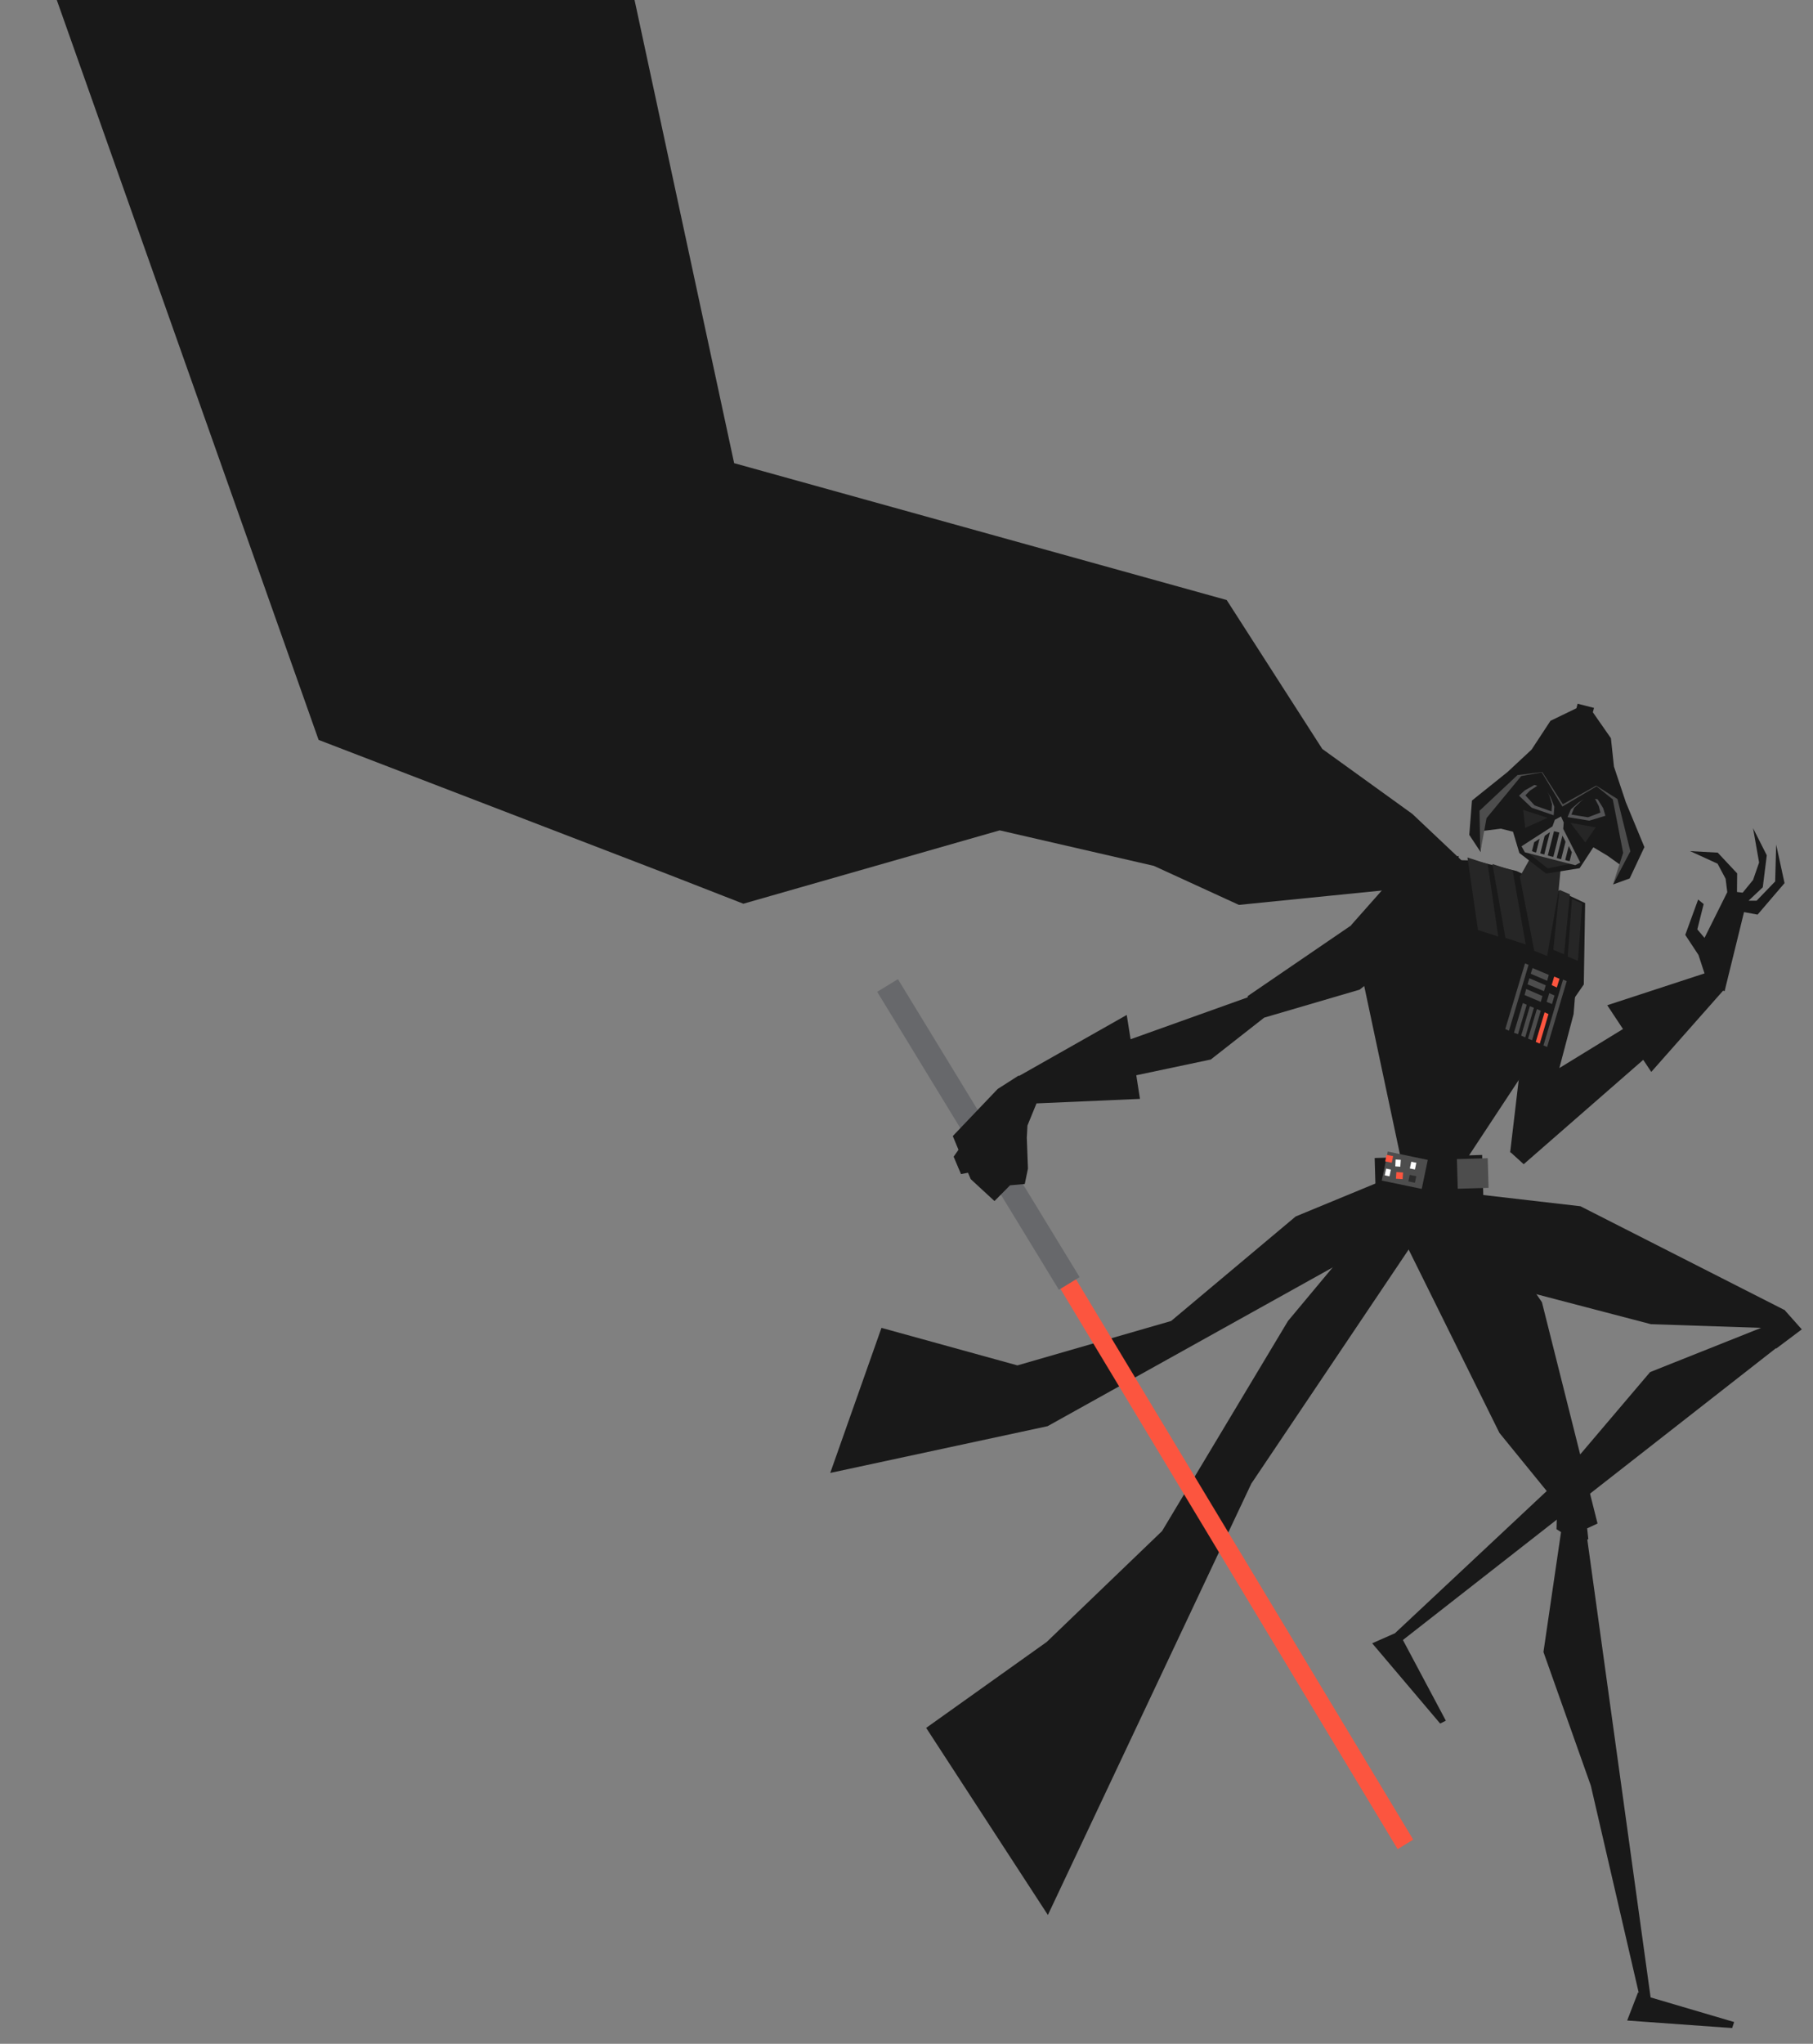 <?xml version="1.0" encoding="utf-8"?>
<!-- Generator: Adobe Illustrator 25.0.0, SVG Export Plug-In . SVG Version: 6.00 Build 0)  -->
<svg version="1.1" id="Layer_2_1_" xmlns="http://www.w3.org/2000/svg" xmlns:xlink="http://www.w3.org/1999/xlink" x="0px" y="0px"
	 viewBox="0 0 1082.9 1220.1" style="enable-background:new 0 0 1082.9 1220.1;" xml:space="preserve">
<rect x="0" y="0" width="1082.9" height="1220.1" fill="#808080" stroke="none"/>
<style type="text/css">
	.st0{fill:#191919;}
	.st1{fill:#BABABA;}
	.st2{fill:#4D4D4D;}
	.st3{fill:#FC553F;}
	.st4{fill:#FFFFFF;}
	.st5{fill:#2B2B2B;}
	.st6{fill:#262626;}
	.st7{fill:#67686B;}
	.st8{fill:#6E6E6E;}
	.st9{fill:#545456;}
</style>
<g>
	<polygon class="st0" points="1065.9,527.2 1060.9,504.2 1060.3,526.2 1049.2,537.7 1044.4,537.7 1052.9,529.7 1055.3,510.6 
		1047.1,494.4 1050.7,514.9 1047.1,525.3 1040.9,532.9 1037.5,532.5 1037.6,521.4 1026,509 1009.5,508.1 1025.9,515.6 1030.7,524.6 
		1031.7,532.6 1018.1,559.9 1013.8,554.8 1017.6,539.7 1014.3,537 1006.6,558.1 1014.5,570.1 1018.1,581.1 960,600.1 969.4,614.3 
		931.4,637.6 939.9,605.4 943.9,556.4 922.4,539.8 919.1,543.4 902,688 902.4,688 910.1,695 981.5,632.7 986.3,639.9 1029.2,591.4 
		1030.1,591.7 1041.7,544.5 1049.8,546 	"/>
	
		<rect x="913.3" y="498.7" transform="matrix(0.739 -0.674 0.674 0.739 -97.925 747.248)" class="st1" width="2.3" height="2.3"/>
	
		<rect x="938.6" y="500.4" transform="matrix(0.739 -0.674 0.674 0.739 -92.458 764.77)" class="st1" width="2.4" height="2.4"/>
	<polygon class="st0" points="843.6,485.9 789.8,447.1 732.7,358.2 438.5,276.5 378.2,-3.8 23.4,-29.7 190.3,441.7 399.4,522.1 
		444,539.5 597.1,495.7 689.2,516.9 740,540.2 841.4,530 895.5,534.9 	"/>
	<polygon class="st0" points="834.9,710 769.3,788.6 694.1,914 625.2,980.2 553.2,1031.5 625.9,1143.2 747.4,885.7 856.6,723.3 	"/>
	<polygon class="st0" points="868.6,687.1 773.9,726.2 699.5,788.6 607.7,815.1 526.5,792.7 495.9,879.3 625.7,851.4 881.6,709 	"/>
	<polygon class="st0" points="842,512.8 880.5,513.7 905.9,520 946.8,539.1 946,587.7 919.5,626 870.5,700.3 854.8,702.3 
		853.2,702.3 838.5,700 807.1,552.2 	"/>
	<path class="st0" d="M838.5,702.4c1.2,0,16.1-0.5,16.1-0.5s13.7-0.4,14.9-0.4l25.4,29.2l-25.2,9.6l-13.5,19.6l-13.4-19.5l-25.7-0.1
		L838.5,702.4z"/>
	
		<rect x="838.2" y="693.7" transform="matrix(1 -2.846766e-02 2.846766e-02 1 -19.576 24.601)" class="st0" width="32" height="12.2"/>
	<polygon class="st0" points="1061,805 1076.2,793.6 1065.7,781.8 1065.4,781.9 1065.4,781.8 944,720.1 856.6,710 847.4,733.5 
		847.7,754.3 986.1,790.5 1051.9,792.7 985.6,819.1 930.8,883.6 833.2,975 819.6,981 860.2,1028.9 863.6,1027.2 838.2,979.5 
		838,979 1060.7,804.9 	"/>
	<polygon class="st0" points="985.9,1192.4 948.1,919.1 948.7,918.8 948,912.4 954.2,909.5 921,777.4 871.3,704.8 847.5,713.4 
		832.1,727.2 895.6,855.4 932.4,900.6 930,900.8 929.7,912.9 932.4,914.6 921.9,986.2 950.2,1066 978.8,1189.6 978.4,1189.4 
		971.9,1206.2 1034.6,1210.7 1035.8,1207.1 	"/>
	<polygon class="st2" points="901.3,615.3 899.1,614.3 910.9,575.1 913,576 	"/>
	<polygon class="st2" points="924.1,625 921.9,624.1 933.6,584.8 935.8,585.7 	"/>
	<polygon class="st2" points="924.1,585.5 914.3,581.3 915.4,577.9 925.1,582 	"/>
	<polygon class="st2" points="922.2,591.7 912.4,587.6 913.5,584 923.3,588.2 	"/>
	<polygon class="st3" points="929.9,589.5 926.8,588.1 928.3,583 931.5,584.3 	"/>
	<polygon class="st2" points="927,599.4 923.8,598.1 925.4,592.9 928.5,594.3 	"/>
	<polygon class="st2" points="920.3,598.1 910.6,594 911.6,590.4 921.3,594.6 	"/>
	<polygon class="st2" points="912.7,620 918,602.4 920.3,603.4 915.1,621 	"/>
	<polygon class="st3" points="917.3,622 922.6,604.3 924.9,605.4 919.7,623 	"/>
	<polygon class="st2" points="908.6,618.2 913.8,600.7 916.2,601.6 911,619.3 	"/>
	<polygon class="st2" points="904.3,616.5 909.6,598.8 911.9,599.8 906.7,617.4 	"/>
	
		<rect x="821.1" y="690.1" transform="matrix(1 -2.846766e-02 2.846766e-02 1 -19.664 24.574)" class="st0" width="64.2" height="25.6"/>
	
		<rect x="870.1" y="691.4" transform="matrix(1 -2.846766e-02 2.846766e-02 1 -19.578 25.316)" class="st2" width="18.4" height="17.7"/>
	
		<rect x="830.2" y="686.5" transform="matrix(0.204 -0.979 0.979 0.204 -16.137 1377.491)" class="st2" width="17.7" height="24.4"/>
	<rect x="827.9" y="690" transform="matrix(0.204 -0.979 0.979 0.204 -17.024 1363.052)" class="st3" width="4" height="4"/>
	
		<rect x="826.9" y="698.6" transform="matrix(0.204 -0.979 0.979 0.204 -25.527 1368.657)" class="st4" width="4.1" height="2.9"/>
	
		<rect x="834" y="699.8" transform="matrix(6.142917e-02 -0.998 0.998 6.142917e-02 84.165 1493.028)" class="st3" width="4" height="4"/>
	<polygon class="st4" points="833.6,692.2 836.7,692.4 836.4,696.5 833.4,696.3 	"/>
	<rect x="841.4" y="701.6" transform="matrix(0.204 -0.979 0.979 0.204 -17.297 1385.876)" class="st5" width="4" height="4"/>
	<rect x="842" y="694.4" transform="matrix(0.204 -0.979 0.979 0.204 -9.486 1380.185)" class="st4" width="4.1" height="3.1"/>
	<polygon class="st6" points="899.2,559.9 911.3,563.8 903.5,519.7 891.4,515.8 	"/>
	<polygon class="st6" points="882.8,555.2 894.9,559.1 888.6,515.8 876.5,511.9 	"/>
	<polygon class="st6" points="936.4,571.1 942.5,573.6 945,539.3 938.9,536.7 	"/>
	<polygon class="st6" points="927.8,567 934.2,569.7 937.7,533.9 931.4,531.2 	"/>
	<polygon class="st6" points="933.8,501.6 921.1,499.6 907.8,523.4 916.4,567.6 924.1,570.7 930.9,532.1 	"/>
	<polygon class="st3" points="844.1,1098.2 834.8,1103.9 544.8,622.3 554.1,616.6 	"/>
	
		<rect x="576.8" y="573.1" transform="matrix(0.854 -0.521 0.521 0.854 -267.226 403.167)" class="st7" width="14.5" height="208.3"/>
	<polygon class="st0" points="866.4,511.9 745.3,594.6 745.2,595.4 675.3,620.4 673,605.9 608.7,642.3 608.4,642.1 595.9,650.1 
		569.1,678.2 572.5,686.4 569.6,690.5 574,700.9 578.2,700.1 579.8,703.9 594,717 603.3,707.6 612.1,706.8 614,697.6 613.3,679.2 
		613.7,671.9 619.1,658.7 680.9,656 678.7,641.9 723.2,632.5 755.1,607.5 812.1,590.8 866.8,547.4 871.3,511 	"/>
	<g>
		<g>
			<path class="st0" d="M971.1,478.9l-7.1-21.3l-1.8-16.9l-10.8-15.5l0.7-2.6l-9.8-2.5l-0.7,2.7l-15.5,7.5l-11.3,17.2l-14.4,13.4
				l-21.2,17l-1.6,20.5l6.8,10.3l0.7-12.6l11.4-1.4l7.2,1.8l3.8,12.7l16,12.3l20-3.2l8.2-12.5l8.4,5l8.5,6.1l-5.1,11.1l9.9-3.6
				l8.8-18.7L971.1,478.9z"/>
			<polygon class="st6" points="913.1,509.4 924.4,518.4 939,515.4 			"/>
			<g>
				<polygon class="st8" points="908.8,505.2 927.3,493.3 928.7,489.4 932.4,487.4 934,491 933.7,494.8 943.9,514.9 940.9,516.5 
					910.8,508.8 				"/>
				<path class="st0" d="M931.4,497c-1.1-0.3-2.1-0.5-3.2-0.8c-1.2,4.9-2.5,9.7-3.7,14.5c0.4,0.2,2.8,0.8,3.3,0.8
					C928.1,510.6,931.4,497.2,931.4,497z"/>
				<path class="st0" d="M922.4,510.1c1.1-4.4,2.2-8.8,3.4-13.3c-0.2,0.2-0.3,0.3-0.4,0.2c-0.8,0.6-1.7,1.2-2.5,1.8
					c-0.3,0.2-0.3,0.4-0.4,0.7c-0.8,3.2-1.6,6.3-2.4,9.5c0,0.1-0.1,0.2-0.1,0.4C920.7,509.7,921.5,509.9,922.4,510.1z"/>
				<path class="st0" d="M932.6,512.4c0.8-3.2,1.6-6.4,2.4-9.6c0.1-0.2,0-0.5-0.1-0.7c-0.5-0.9-0.9-1.9-1.4-2.7
					c-0.1-0.1-0.1-0.4-0.2-0.5c0,0-0.1,0-0.1,0.1c-1.1,4.4-2.2,8.7-3.4,13.2c0.9,0.2,1.7,0.6,2.6,0.7
					C932.6,512.6,932.6,512.5,932.6,512.4z"/>
				<path class="st0" d="M917.5,508.9c0.7-2.7,1.4-5.5,2.1-8.3c-0.1,0-0.1,0.1-0.1,0.1c-1,0.7-2,1.4-3,2c-0.1,0.1-0.2,0.2-0.2,0.4
					c-0.4,1.5-0.8,3.2-1.2,4.7c0,0.1-0.1,0.2-0.1,0.3C915.7,508.4,916.6,508.8,917.5,508.9z"/>
				<path class="st0" d="M937.6,513.8c0.4-1.6,0.8-3.3,1.2-4.8c0.1-0.2,0.1-0.3-0.1-0.5c-0.5-1.1-1-2-1.5-3.1
					c-0.1-0.1-0.1-0.1-0.2-0.3c-0.7,2.7-1.4,5.5-2.1,8.3c0.8,0.3,1.7,0.6,2.6,0.7C937.6,513.9,937.6,513.8,937.6,513.8z"/>
			</g>
			<g>
				<path class="st2" d="M922.9,470.6"/>
				<polygon class="st9" points="928.4,481.6 926.1,475.8 924.3,472.8 925.5,475.1 927,480 926.7,484.4 916.6,480.8 911.1,474.8 
					913.8,472 918.2,469.1 916.5,468.6 910.8,471.8 907.3,475 914.9,482.2 928,486.7 				"/>
			</g>
			<g>
				<polygon class="st9" points="938.3,483.1 943,479 945.9,477.2 943.9,478.7 940.2,482.3 938.6,486.3 948.5,487.9 955.9,485.1 
					955,481.3 952.7,476.9 954.3,477.2 957.6,482.5 958.9,487 949.3,489.9 936.3,487.8 				"/>
			</g>
			<polygon class="st2" points="973.8,508.2 966.1,477 953.4,469 933.5,480.1 921.2,460.9 906.4,462.7 883.7,484 884.2,508.7 
				887.9,488.4 908.6,463.3 920.9,461.1 933.2,481.5 953.6,469.4 963.3,477.2 969.5,509.1 963.4,528 			"/>
		</g>
		<polygon class="st6" points="909.8,483.5 924.4,488.2 911,494.2 		"/>
		<polyline class="st6" points="946.9,502.9 953.1,493.9 938,491.2 		"/>
	</g>
</g>
</svg>
